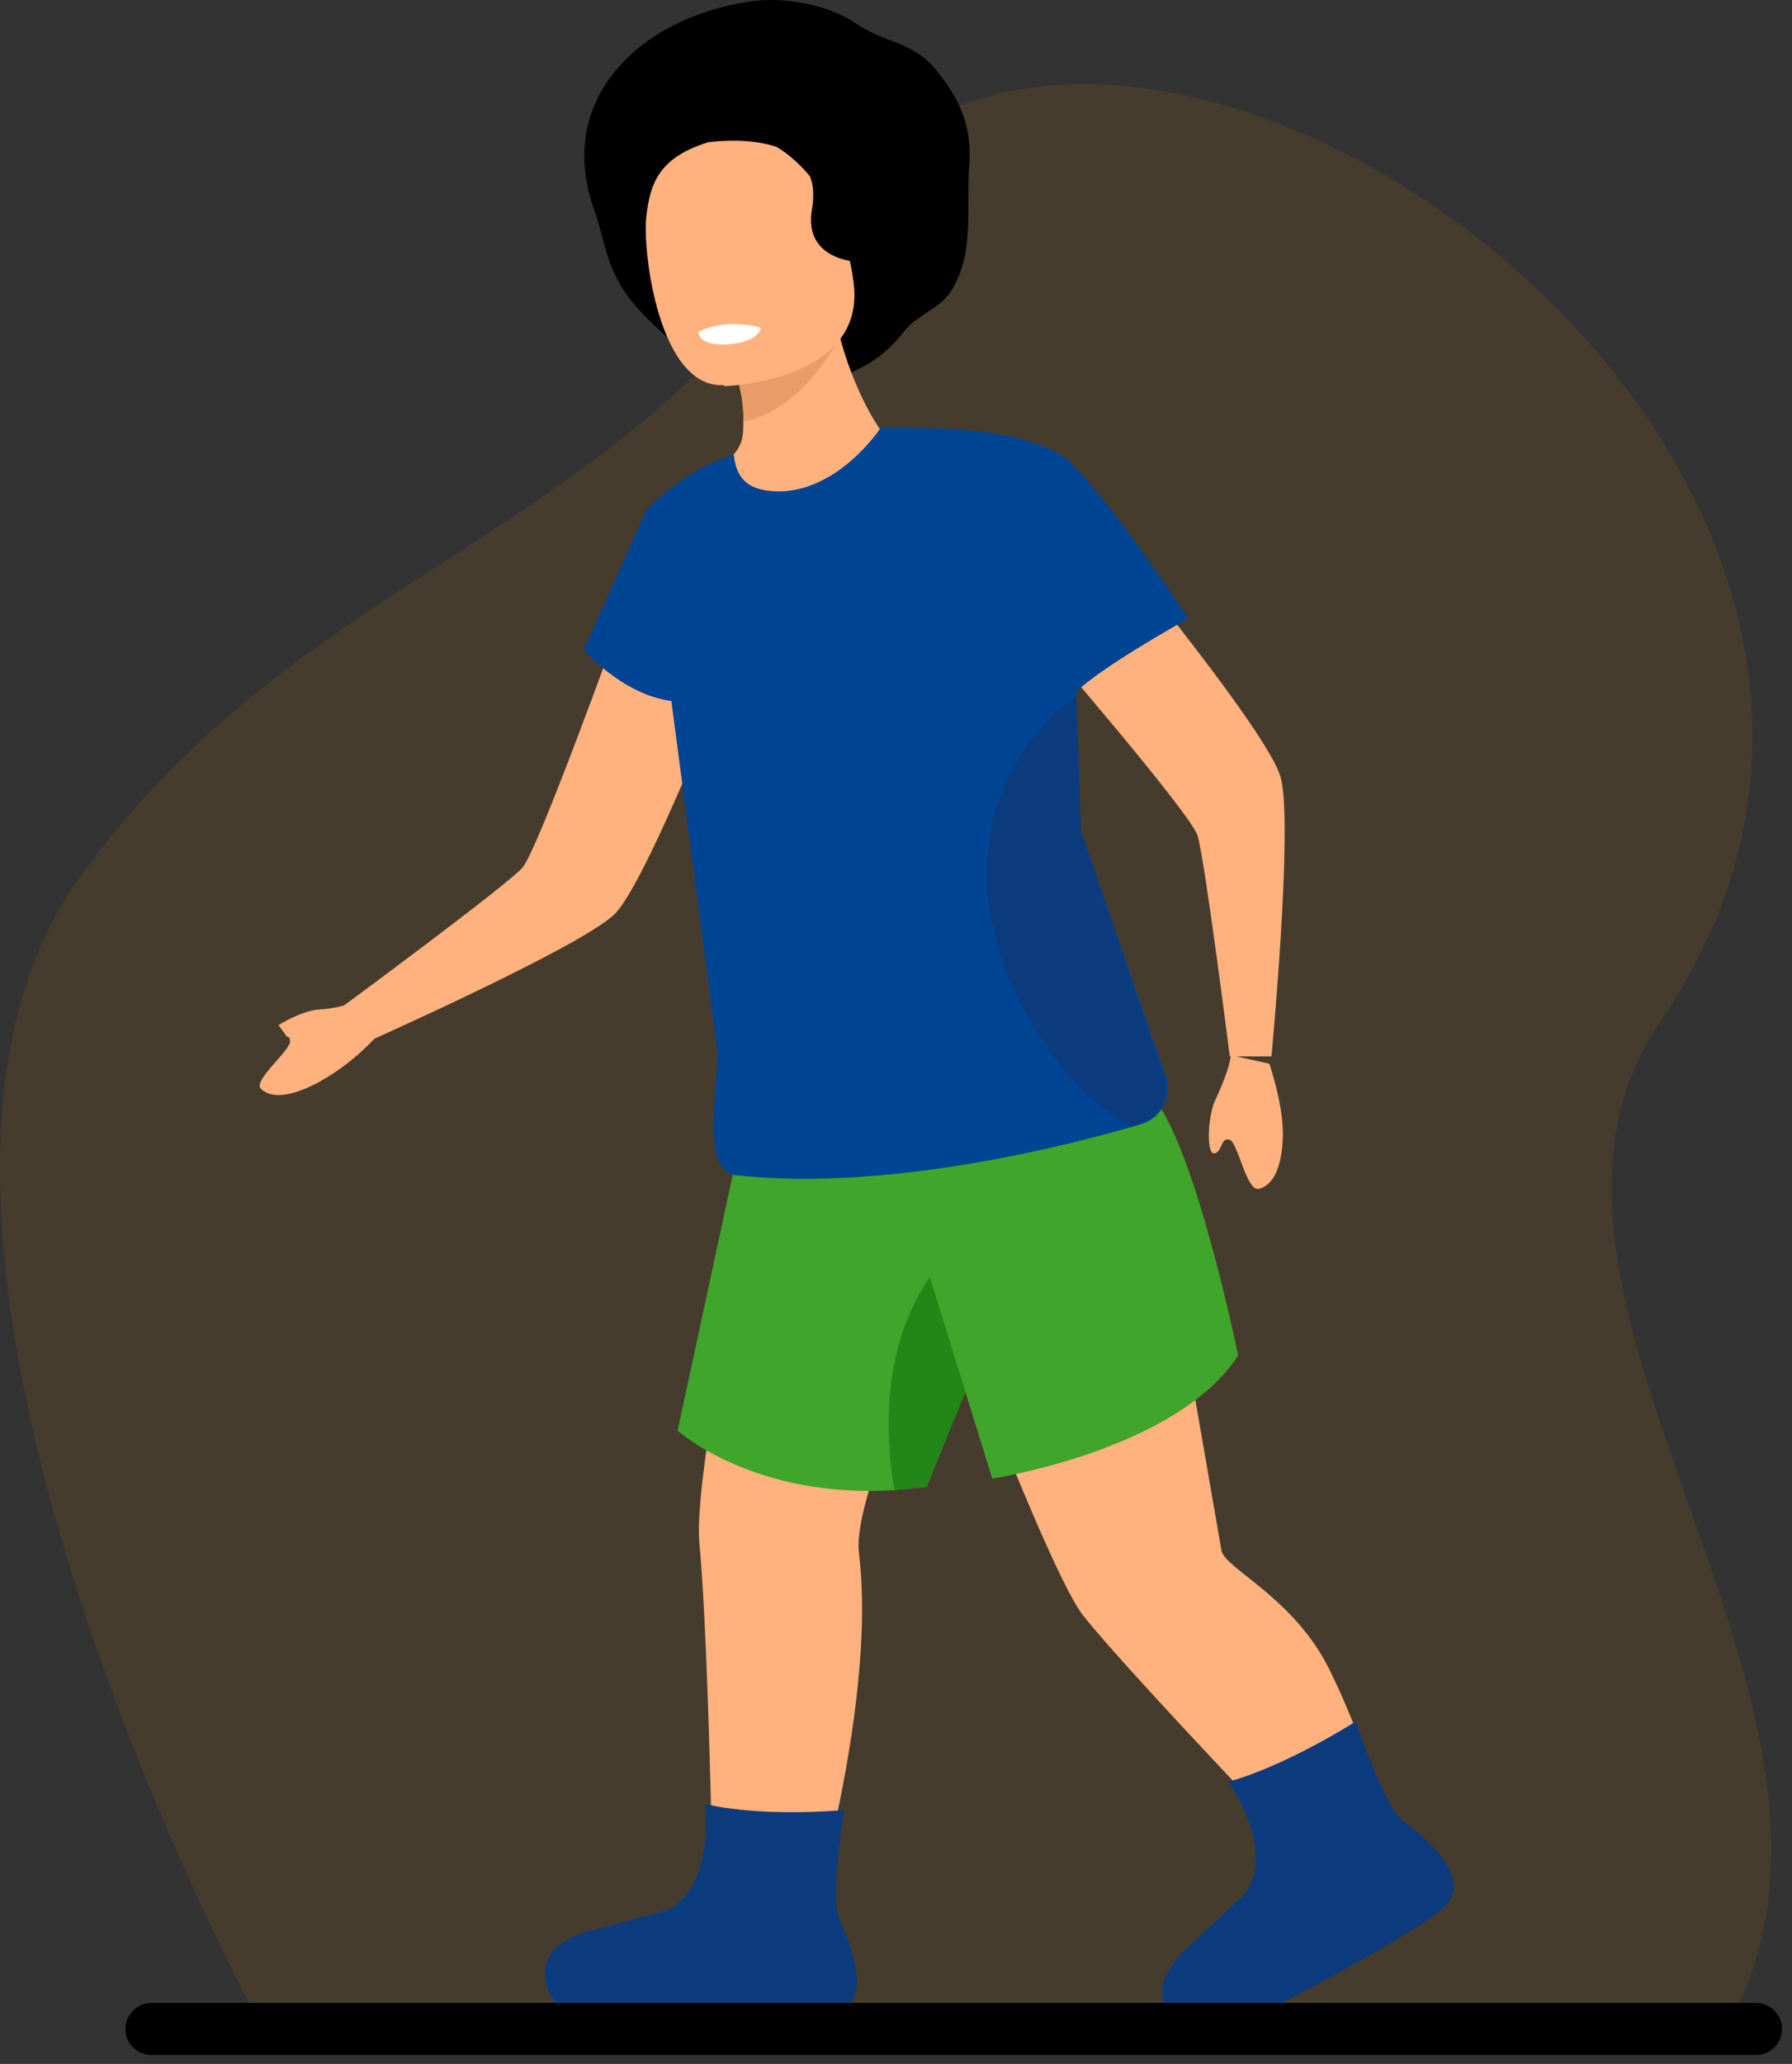 <?xml version="1.0" encoding="UTF-8"?> <svg xmlns="http://www.w3.org/2000/svg" width="172" height="198" viewBox="0 0 172 198" fill="none"><rect x="0" y="0" width="172" height="198" fill="#333333" stroke="none"/><path opacity="0.1" d="M24.837 193.946C24.837 193.946 -16.563 117.946 7.537 84.346C28.837 54.546 59.437 51.746 78.537 21.446C104.537 -19.954 196.937 43.046 159.337 98.046C141.337 124.346 182.437 163.246 166.037 194.046H24.837V193.946Z" fill="#F29400"></path><path d="M74.537 105.046C74.537 105.046 66.338 140.146 67.138 148.146C68.138 158.846 68.537 188.046 68.537 188.046H76.737C76.737 188.046 84.338 164.346 82.438 148.946C81.438 140.646 101.137 104.046 101.137 104.046L74.638 105.046H74.537Z" fill="#FFB27D"></path><path d="M103.038 107.046L94.038 129.846L88.938 142.646C87.938 142.746 86.938 142.846 85.938 142.946C72.338 143.846 65.038 137.246 65.038 137.246L71.138 108.946L103.038 107.046Z" fill="#40A52B"></path><path d="M94.237 129.746L88.937 142.646C87.837 142.746 86.837 142.846 85.837 142.946C82.737 123.946 93.937 117.946 93.937 117.946C93.937 117.946 94.137 123.446 94.337 129.746H94.237Z" fill="#238718"></path><path d="M84.038 106.346C84.038 106.346 99.738 149.546 103.938 154.946C108.138 160.346 129.838 182.946 129.838 182.946L134.038 178.146C134.038 178.146 131.638 168.246 127.538 160.046C124.138 153.246 117.538 150.446 117.238 148.746C115.238 137.146 109.438 103.946 109.438 103.946L84.138 106.346H84.038Z" fill="#FFB27D"></path><path d="M59.338 60.146C59.338 60.146 51.638 81.546 50.138 83.246C48.638 84.947 33.038 96.446 33.038 96.446L35.038 100.046C35.038 100.046 55.538 90.947 58.938 87.746C62.338 84.546 72.038 59.046 72.038 59.046L59.338 60.146Z" fill="#FFB27D"></path><path d="M34.038 96.046C33.038 96.546 31.938 96.746 30.738 96.846C29.638 96.846 27.838 97.646 26.738 98.346L27.538 99.446C27.738 99.446 27.838 99.646 27.838 99.846C28.038 100.646 24.238 103.646 25.038 104.446C25.838 105.246 27.538 105.446 30.538 103.846C32.538 102.746 34.338 101.346 35.938 99.646L33.938 96.046H34.038Z" fill="#FFB27D"></path><path d="M85.637 110.846L95.237 141.846C95.237 141.846 112.937 139.146 118.837 130.046C118.837 130.046 114.037 106.346 109.437 104.146C104.837 101.946 85.637 110.846 85.637 110.846Z" fill="#40A52B"></path><path d="M99.437 60.846C99.437 60.846 114.237 77.946 114.937 80.146C115.637 82.346 118.037 101.346 118.037 101.346H122.037C122.037 101.346 124.137 79.146 122.937 74.646C121.837 70.146 104.437 49.346 104.437 49.346L99.237 60.846H99.437Z" fill="#FFB27D"></path><path d="M93.037 15.746C93.338 11.646 91.737 8.946 89.537 6.346C87.338 3.946 84.938 4.146 82.138 2.246C79.537 0.446 75.237 -0.354 71.938 0.146C61.337 1.746 53.237 9.546 57.038 20.146C58.237 23.546 58.138 26.346 61.538 29.946C65.838 34.446 70.737 37.846 77.638 36.846C81.237 36.246 84.338 34.946 86.737 31.846C88.037 30.146 90.237 29.646 91.338 27.846C93.537 24.246 92.737 20.146 93.037 15.646V15.746Z" fill="black"></path><path d="M69.938 47.146L83.238 50.646L84.438 41.146C84.438 41.146 82.338 38.246 80.838 33.146C80.138 30.746 79.638 28.246 79.438 25.646L69.838 32.746C70.138 33.546 70.438 34.346 70.638 35.146C71.138 37.046 71.438 38.946 71.338 40.946C71.338 42.746 70.738 43.246 69.538 44.646L69.938 47.146Z" fill="#FFB27D"></path><path d="M112.038 103.746C112.038 103.546 112.038 103.346 111.838 103.146L103.738 79.646L103.338 67.246L103.138 60.146L102.638 44.046C95.838 41.846 89.838 40.946 84.538 41.046C82.838 43.446 79.338 47.046 74.838 47.146C71.438 47.146 70.638 45.546 70.438 43.646C65.738 44.946 62.038 48.946 62.038 48.946L56.038 62.346C56.038 62.346 59.738 66.646 64.438 67.246L68.838 100.646C69.038 104.146 67.138 112.346 70.638 112.746C85.938 114.446 104.338 109.346 108.838 108.046C109.538 107.846 109.838 107.746 109.838 107.746C111.338 107.146 112.338 105.546 112.038 103.846V103.746Z" fill="#004494"></path><path d="M95.338 88.546C96.738 96.946 103.638 106.046 108.738 107.946C109.438 107.746 109.738 107.646 109.738 107.646C111.238 107.046 112.138 105.446 111.838 103.746C111.838 103.546 111.838 103.346 111.638 103.146L103.738 79.646L103.338 67.246C103.238 67.046 103.138 66.946 103.138 66.946C103.138 66.946 92.538 73.646 95.138 88.546H95.338Z" fill="#0C3C7D"></path><path d="M71.337 40.446C77.137 39.346 80.537 32.446 80.537 32.446L70.337 34.646C70.837 36.546 71.437 38.446 71.337 40.446Z" fill="#EA9C68"></path><path d="M69.538 37.046C69.538 37.046 83.138 36.646 81.938 27.146C80.738 17.646 74.338 12.446 70.538 13.046C63.138 14.346 62.438 17.546 62.038 20.746C61.638 24.046 63.238 37.246 69.438 36.946L69.538 37.046Z" fill="#FFB27D"></path><path d="M73.038 31.446C73.038 31.446 72.938 32.846 69.738 33.046C69.738 33.046 67.138 33.246 67.038 31.846C67.038 31.846 69.438 30.446 73.038 31.446Z" fill="white"></path><path d="M68.038 13.646C68.038 13.646 79.338 11.946 77.938 20.046C77.038 25.146 82.638 25.146 82.638 25.146L84.038 16.946L78.538 7.946L68.038 13.646Z" fill="black"></path><path d="M118.138 101.246C118.038 102.346 117.238 104.246 116.738 105.346C115.938 106.746 115.738 110.746 116.538 110.646C117.338 110.546 117.138 109.046 118.038 109.346C118.838 109.646 119.638 114.346 120.838 114.046C122.038 113.746 123.038 112.346 123.138 108.946C123.138 106.646 122.538 104.246 121.838 102.046L118.238 101.246H118.138Z" fill="#FFB27D"></path><path d="M84.538 41.046L86.638 44.746L89.138 48.246L102.738 67.046C103.938 64.946 114.038 59.346 114.038 59.346C114.038 59.346 106.438 47.646 102.338 44.046C101.138 43.046 99.138 42.346 96.838 41.846C94.938 41.446 92.938 41.246 91.038 41.146C87.238 40.946 84.538 41.046 84.538 41.046Z" fill="#004494"></path><path d="M67.638 173.046C67.638 173.046 72.238 174.346 81.038 173.646C81.038 173.646 79.638 181.946 80.538 184.046C81.438 186.146 84.138 192.046 80.038 193.246C76.838 194.146 62.738 194.046 57.038 193.946C55.038 193.946 53.238 192.646 52.538 190.746C51.938 188.946 52.138 186.846 55.838 185.446L64.038 183.246C68.738 180.846 67.638 172.946 67.638 172.946V173.046Z" fill="#0C3C7D"></path><path d="M117.837 170.946C117.837 170.946 122.537 169.846 130.137 165.146C130.137 165.146 132.837 173.246 134.637 174.646C136.437 176.046 141.637 180.046 138.637 182.946C136.237 185.246 123.637 191.946 118.437 194.546C116.637 195.446 114.437 195.246 112.837 193.846C111.437 192.546 110.637 190.546 113.237 187.546L119.537 181.646C122.537 177.346 117.837 170.846 117.837 170.846V170.946Z" fill="#0C3C7D"></path><path d="M168.538 194.646H14.538" stroke="black" stroke-width="5" stroke-linecap="round" stroke-linejoin="round"></path></svg> 